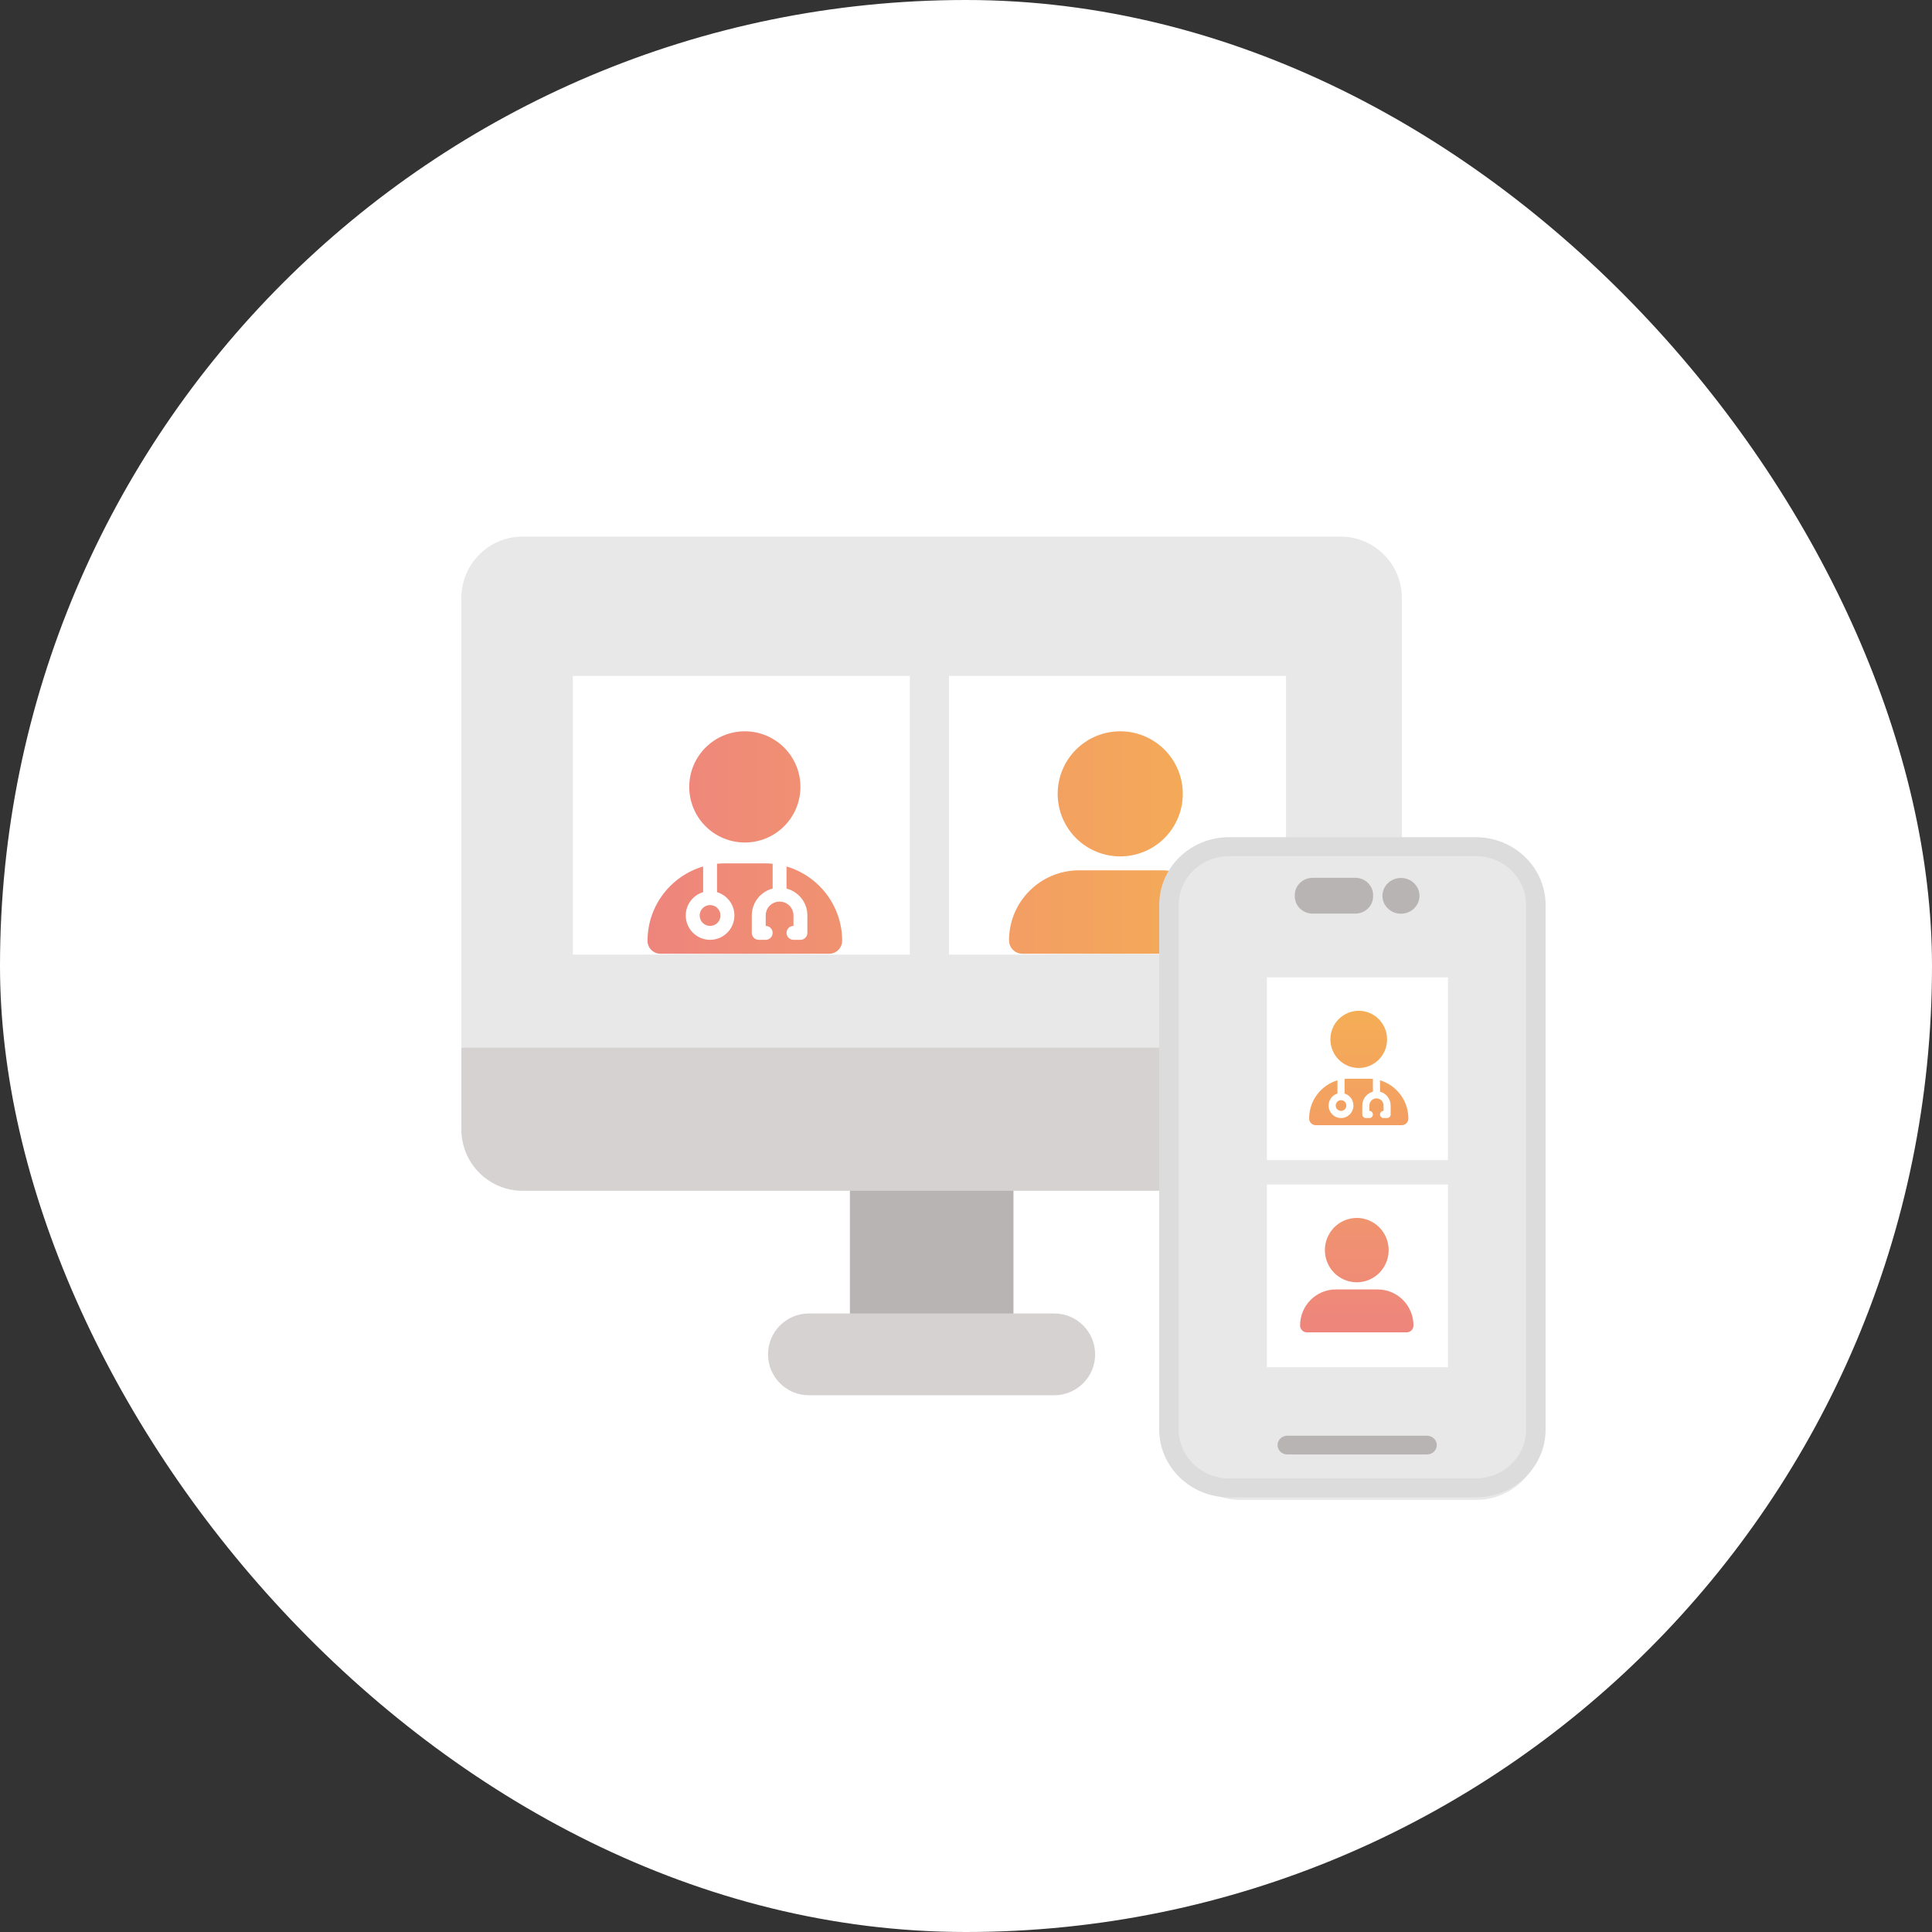 <svg width="120" height="120" viewBox="0 0 120 120" fill="none" xmlns="http://www.w3.org/2000/svg">
<rect x="0" y="0" width="120" height="120" fill="#333333" stroke="none"/>
<rect width="120" height="120" rx="60" fill="white"/>
<g clip-path="url(#clip0_6064_97945)">
<path d="M62.948 73.074H52.789V82.471H62.948V73.074Z" fill="#B8B4B3"/>
<path d="M83.26 33.328H32.466C30.362 33.328 28.656 35.033 28.656 37.138V65.074L59.514 68.122L87.07 65.074V37.138C87.07 35.033 85.364 33.328 83.26 33.328Z" fill="#E8E8E8"/>
<path d="M65.481 81.582C66.884 81.582 68.021 82.719 68.021 84.122C68.021 85.524 66.883 86.662 65.481 86.662H50.243C48.84 86.662 47.703 85.525 47.703 84.122C47.703 82.72 48.841 81.582 50.243 81.582H52.783C54.213 81.582 64.216 81.582 65.481 81.582Z" fill="#D6D2D1"/>
<path d="M35.578 41.984V59.292H40.063L46.179 59.251L52.024 59.292H56.51V41.984H35.578Z" fill="white"/>
<path d="M58.945 41.984V59.292H63.431L69.546 59.251L75.391 59.292H79.877V41.984H58.945Z" fill="white"/>
<path d="M87.07 65.074V70.154C87.07 72.258 85.364 73.963 83.26 73.963H62.942C61.7 73.963 33.71 73.963 32.466 73.963C30.362 73.963 28.656 72.258 28.656 70.154V65.074H87.07Z" fill="#D6D2D1"/>
<path d="M47.496 53.625C47.663 53.625 47.828 53.633 47.99 53.649V55.19C47.245 55.382 46.695 56.059 46.695 56.863V57.942C46.695 58.18 46.889 58.374 47.127 58.374H47.559C47.796 58.374 47.99 58.18 47.99 57.942C47.99 57.705 47.796 57.511 47.559 57.511V56.863C47.559 56.386 47.944 56 48.422 56C48.9 56 49.285 56.386 49.285 56.863V57.511C49.048 57.511 48.854 57.705 48.853 57.942C48.853 58.18 49.048 58.374 49.285 58.374H49.717C49.954 58.374 50.148 58.18 50.148 57.942V56.863C50.148 56.059 49.598 55.382 48.853 55.19V53.819C50.85 54.405 52.308 56.251 52.308 58.437C52.307 58.879 51.948 59.237 51.506 59.237H41.02C40.578 59.237 40.219 58.879 40.219 58.437C40.219 56.251 41.676 54.405 43.673 53.819V55.414C43.05 55.6 42.594 56.178 42.594 56.863C42.594 57.697 43.271 58.374 44.105 58.374C44.938 58.374 45.615 57.697 45.615 56.863C45.615 56.178 45.16 55.6 44.536 55.414V53.649C44.698 53.633 44.863 53.625 45.03 53.625H47.496ZM72.135 54.057C74.539 54.057 76.487 56.005 76.487 58.409C76.487 58.865 76.118 59.237 75.659 59.237H63.5C63.044 59.237 62.672 58.868 62.672 58.409C62.672 56.005 64.62 54.057 67.024 54.057H72.135ZM44.105 56.216C44.276 56.216 44.441 56.284 44.562 56.405C44.684 56.527 44.752 56.692 44.752 56.863C44.752 57.035 44.684 57.2 44.562 57.321C44.441 57.443 44.276 57.511 44.105 57.511C43.933 57.511 43.768 57.443 43.647 57.321C43.525 57.2 43.457 57.035 43.457 56.863C43.457 56.691 43.525 56.527 43.647 56.405C43.768 56.284 43.933 56.216 44.105 56.216ZM69.58 45.422C70.61 45.422 71.599 45.831 72.327 46.56C73.056 47.288 73.466 48.277 73.466 49.308C73.466 50.338 73.056 51.327 72.327 52.056C71.599 52.784 70.61 53.193 69.58 53.193C68.55 53.193 67.561 52.784 66.832 52.056C66.103 51.327 65.694 50.338 65.694 49.308C65.694 48.277 66.103 47.288 66.832 46.56C67.561 45.831 68.55 45.422 69.58 45.422ZM46.264 45.422C47.179 45.422 48.057 45.786 48.705 46.434C49.353 47.081 49.717 47.96 49.717 48.876C49.717 49.792 49.353 50.671 48.705 51.318C48.057 51.966 47.179 52.33 46.264 52.33C45.348 52.33 44.469 51.966 43.821 51.318C43.174 50.671 42.81 49.792 42.81 48.876C42.81 47.96 43.173 47.081 43.821 46.434C44.469 45.786 45.348 45.422 46.264 45.422Z" fill="url(#paint0_linear_6064_97945)"/>
<path d="M72.945 56.555C72.945 54.272 74.781 52.422 77.046 52.422H91.691C93.956 52.422 95.791 54.272 95.791 56.555V89.029C95.791 91.311 93.956 93.162 91.691 93.162H77.046C74.781 93.162 72.945 91.311 72.945 89.029V56.555Z" fill="#E8E8E8"/>
<path d="M79.352 89.757C79.352 90.077 79.62 90.338 79.953 90.338H88.64C88.972 90.338 89.242 90.077 89.242 89.757C89.242 89.437 88.972 89.176 88.64 89.176H79.953C79.62 89.176 79.352 89.437 79.352 89.757Z" fill="#B8B4B3"/>
<path d="M84.177 54.523H81.532C80.919 54.523 80.422 55.004 80.422 55.596V55.673C80.422 56.266 80.919 56.746 81.532 56.746H84.177C84.79 56.746 85.287 56.266 85.287 55.673V55.596C85.287 55.004 84.79 54.523 84.177 54.523Z" fill="#B8B4B3"/>
<path d="M85.867 55.642C85.867 56.255 86.382 56.752 87.016 56.752C87.651 56.752 88.166 56.255 88.166 55.642C88.166 55.028 87.651 54.531 87.016 54.531C86.382 54.531 85.867 55.028 85.867 55.642Z" fill="#B8B4B3"/>
<path d="M94.789 88.791C94.789 90.464 93.389 91.823 91.667 91.823H76.333C74.611 91.823 73.211 90.464 73.211 88.791V56.207C73.211 54.534 74.611 53.175 76.333 53.175H91.667C93.389 53.175 94.789 54.534 94.789 56.207V67.089C94.943 67.085 95.178 67.089 95.335 67.089C95.585 67.089 95.742 67.088 96 67.089V56.209C96 53.888 94.056 52 91.667 52H76.333C73.944 51.998 72 53.886 72 56.207V88.791C72 91.112 73.944 93 76.333 93H91.667C94.056 93 96 91.112 96 88.791V67.089C95.608 67.086 95.243 67.088 94.789 67.089V88.791Z" fill="#DCDCDC"/>
<rect x="78.688" y="60.703" width="11.25" height="11.351" fill="white"/>
<rect x="78.688" y="73.57" width="11.25" height="11.351" fill="white"/>
<path d="M85.574 80.09C86.8 80.09 87.793 81.093 87.793 82.329C87.793 82.564 87.604 82.755 87.37 82.755H81.172C80.94 82.755 80.75 82.565 80.75 82.329C80.75 81.092 81.743 80.09 82.969 80.09H85.574ZM84.272 75.648C84.797 75.648 85.3 75.859 85.672 76.233C86.043 76.608 86.252 77.117 86.252 77.647C86.252 78.177 86.043 78.686 85.672 79.061C85.3 79.435 84.797 79.645 84.272 79.645C83.746 79.645 83.243 79.435 82.871 79.061C82.5 78.686 82.291 78.177 82.291 77.647C82.291 77.117 82.5 76.608 82.871 76.233C83.243 75.859 83.746 75.648 84.272 75.648ZM85.022 67.001C85.108 67.001 85.192 67.004 85.274 67.013V67.806C84.895 67.904 84.614 68.252 84.614 68.666V69.222C84.615 69.344 84.713 69.443 84.834 69.443H85.054C85.175 69.443 85.274 69.344 85.274 69.222C85.274 69.1 85.175 68.999 85.054 68.999V68.666C85.054 68.42 85.251 68.222 85.494 68.222C85.738 68.222 85.935 68.42 85.935 68.666V68.999C85.814 68.999 85.715 69.1 85.715 69.222C85.715 69.344 85.814 69.443 85.935 69.443H86.154C86.275 69.443 86.375 69.344 86.375 69.222V68.666C86.375 68.253 86.094 67.904 85.715 67.806V67.101C86.733 67.402 87.476 68.352 87.476 69.476C87.475 69.703 87.292 69.888 87.066 69.888H81.721C81.495 69.887 81.313 69.703 81.312 69.476C81.312 68.351 82.055 67.402 83.073 67.101V67.921C82.756 68.017 82.523 68.314 82.523 68.666C82.523 69.095 82.868 69.443 83.293 69.443C83.718 69.443 84.064 69.095 84.064 68.666C84.064 68.314 83.831 68.017 83.514 67.921V67.013C83.596 67.004 83.68 67.001 83.766 67.001H85.022ZM83.293 68.333C83.38 68.333 83.465 68.368 83.527 68.431C83.589 68.493 83.624 68.578 83.624 68.666C83.624 68.754 83.589 68.839 83.527 68.901C83.465 68.964 83.38 68.999 83.293 68.999C83.206 68.999 83.121 68.964 83.06 68.901C82.998 68.839 82.963 68.754 82.963 68.666C82.963 68.578 82.998 68.493 83.06 68.431C83.121 68.368 83.206 68.333 83.293 68.333ZM84.394 62.781C84.861 62.781 85.308 62.969 85.639 63.302C85.969 63.635 86.154 64.087 86.154 64.558C86.154 65.029 85.969 65.48 85.639 65.814C85.308 66.147 84.861 66.334 84.394 66.334C83.927 66.334 83.479 66.147 83.148 65.814C82.819 65.48 82.633 65.029 82.633 64.558C82.633 64.087 82.819 63.635 83.148 63.302C83.479 62.969 83.927 62.781 84.394 62.781Z" fill="url(#paint1_linear_6064_97945)"/>
</g>
<defs>
<linearGradient id="paint0_linear_6064_97945" x1="40.219" y1="52.33" x2="76.487" y2="52.33" gradientUnits="userSpaceOnUse">
<stop stop-color="#EE857D"/>
<stop offset="1" stop-color="#F5AD55"/>
</linearGradient>
<linearGradient id="paint1_linear_6064_97945" x1="84.313" y1="82.838" x2="84.313" y2="62.781" gradientUnits="userSpaceOnUse">
<stop stop-color="#EE857D"/>
<stop offset="1" stop-color="#F5AD55"/>
</linearGradient>
<clipPath id="clip0_6064_97945">
<rect width="80" height="80" fill="white" transform="translate(20 20)"/>
</clipPath>
</defs>
</svg>
